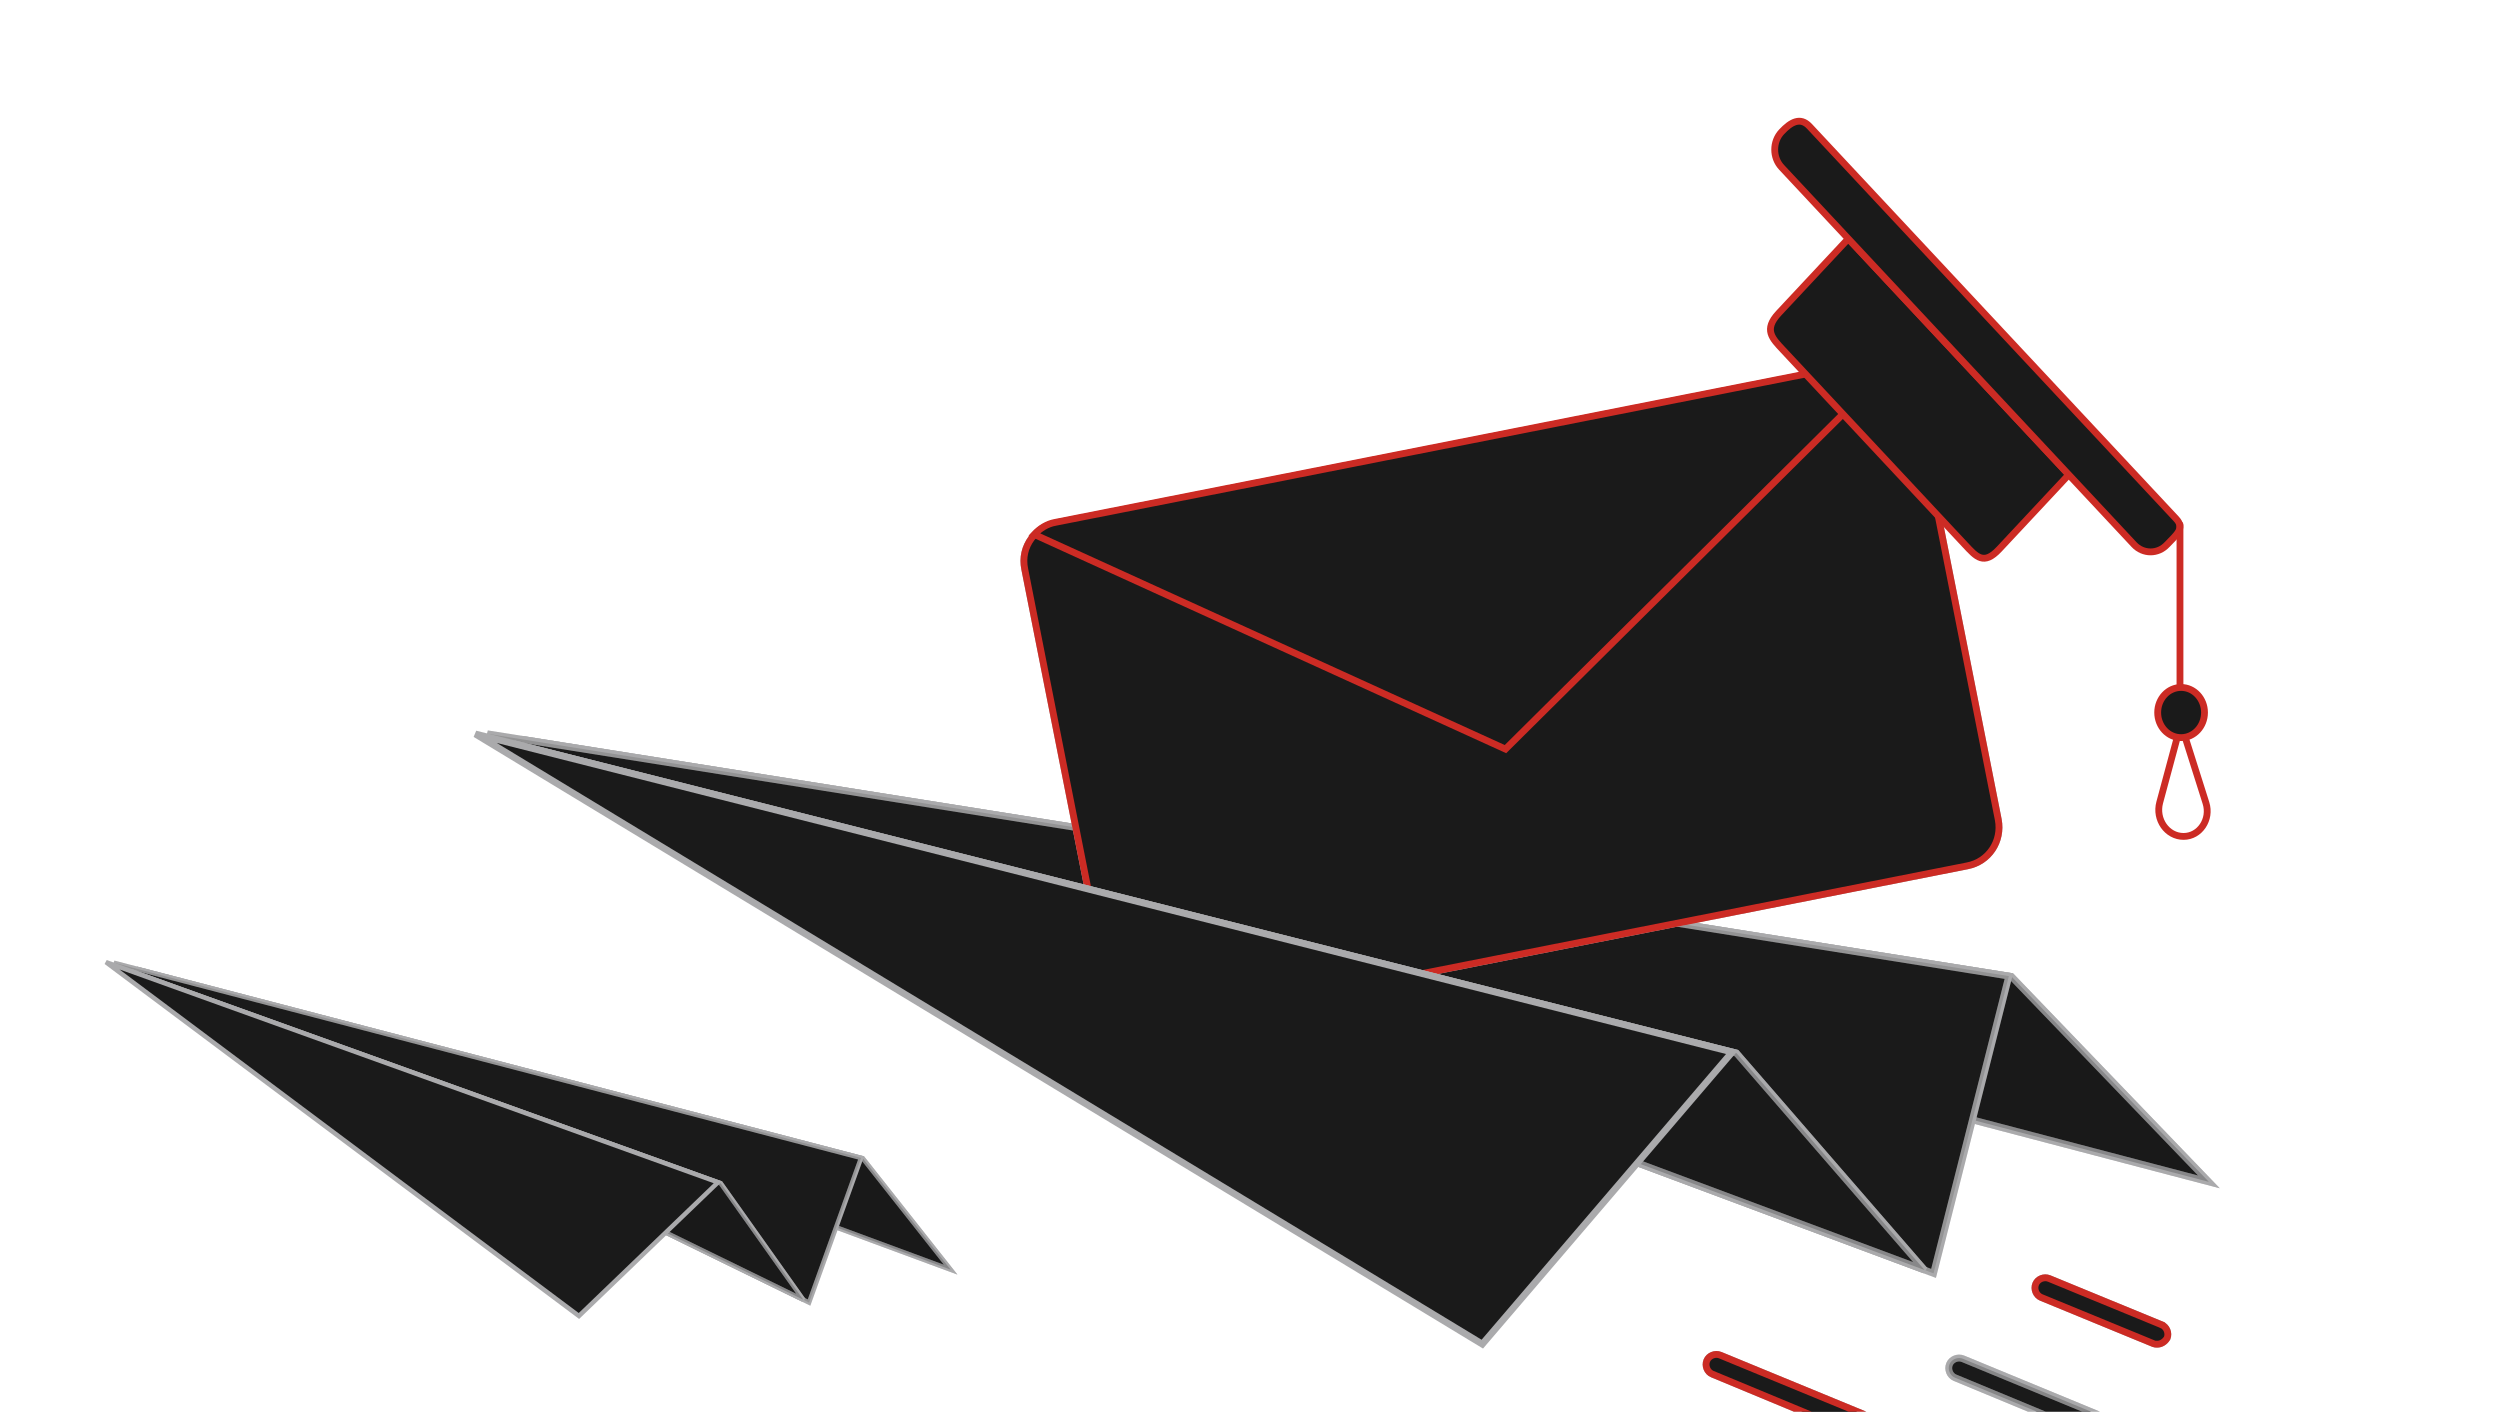 <svg width="549" height="310" viewBox="0 0 549 310" fill="none" xmlns="http://www.w3.org/2000/svg">
<g clip-path="url(#clip0_3726_3042)">
<g clip-path="url(#clip1_3726_3042)">
<path d="M441.71 214.441L485.072 259.542L114.605 162.35L441.71 214.441Z" fill="#1A1A1A" stroke="#AAAAAC" stroke-width="1.5"/>
<path opacity="0.6" d="M441.71 214.441L485.072 259.542L114.605 162.35L441.71 214.441Z" fill="#1A1A1A" stroke="#AAAAAC" stroke-width="1.5"/>
<path d="M441.144 214.352L424.608 279.637L107.01 161.141L441.144 214.352Z" fill="#1A1A1A" stroke="#AAAAAC" stroke-width="1.5"/>
<path opacity="0.2" d="M441.144 214.352L424.608 279.637L107.01 161.141L441.144 214.352Z" fill="#1A1A1A" stroke="#AAAAAC" stroke-width="1.5"/>
<path d="M410.144 79.584C412.381 79.199 414.593 79.652 416.371 80.783L416.381 80.79L416.391 80.796C418.182 81.855 419.608 83.638 420.207 85.924L420.315 86.388L438.818 179.992C439.718 184.729 436.735 189.242 432.024 190.138L432.019 190.139L253.695 225.39C248.955 226.292 244.437 223.307 243.538 218.595L243.537 218.59L225.034 124.98L225.033 124.973C224.516 122.472 225.1 120.137 226.515 118.217C227.812 116.546 229.635 115.21 231.814 114.835L231.824 114.834L231.833 114.832L410.143 79.582L410.144 79.584Z" fill="#1A1A1A" stroke="#AAAAAC" stroke-width="1.5"/>
<path d="M410.144 79.584C412.381 79.199 414.593 79.652 416.371 80.783L416.381 80.79L416.391 80.796C418.182 81.855 419.608 83.638 420.207 85.924L420.315 86.388L438.818 179.992C439.718 184.729 436.735 189.242 432.024 190.138L432.019 190.139L253.695 225.39C248.955 226.292 244.437 223.307 243.538 218.595L243.537 218.59L225.034 124.98L225.033 124.973C224.516 122.472 225.1 120.137 226.515 118.217C227.812 116.546 229.635 115.21 231.814 114.835L231.824 114.834L231.833 114.832L410.143 79.582L410.144 79.584Z" fill="#1A1A1A" stroke="#CC2B24" stroke-width="1.5"/>
<path d="M410.152 79.438C412.051 79.112 413.932 79.39 415.545 80.174L330.599 164.507L227.123 117.362C228.358 116.034 229.955 115.016 231.812 114.696L231.821 114.694L231.831 114.693L410.152 79.438Z" fill="#1A1A1A" stroke="#CC2B24" stroke-width="1.5"/>
<path d="M381.334 231.27L422.637 278.903L112.829 163.312L381.334 231.27Z" fill="#1A1A1A" stroke="#AAAAAC" stroke-width="1.5"/>
<path opacity="0.6" d="M381.334 231.27L422.637 278.903L112.829 163.312L381.334 231.27Z" fill="#1A1A1A" stroke="#AAAAAC" stroke-width="1.5"/>
<path d="M380.388 231.03L325.516 295.173L104.395 161.186L380.388 231.03Z" fill="#1A1A1A" stroke="#AAAAAC" stroke-width="1.5"/>
<path d="M428.111 299.585C428.572 298.479 429.946 297.922 431.068 298.391L431.071 298.392L476.866 317.296L476.866 317.297C477.972 317.759 478.53 319.132 478.061 320.254L478.058 320.262L478.055 320.268C477.692 321.195 476.896 321.722 476.026 321.709C475.872 321.706 475.72 321.703 475.574 321.686C475.421 321.669 475.339 321.642 475.309 321.627L475.281 321.611L475.25 321.599L429.304 302.541C428.2 302.078 427.644 300.706 428.111 299.585Z" fill="#1A1A1A" stroke="#AAAAAC" stroke-width="1.5"/>
<path opacity="0.5" d="M428.111 299.585C428.572 298.479 429.946 297.922 431.068 298.391L431.071 298.392L476.866 317.296L476.866 317.297C477.972 317.759 478.53 319.132 478.061 320.254L478.058 320.262L478.055 320.268C477.692 321.195 476.896 321.722 476.026 321.709C475.872 321.706 475.72 321.703 475.574 321.686C475.421 321.669 475.339 321.642 475.309 321.627L475.281 321.611L475.25 321.599L429.304 302.541C428.2 302.078 427.644 300.706 428.111 299.585Z" fill="#1A1A1A" stroke="#AAAAAC" stroke-width="1.5"/>
<path d="M447.045 281.96C447.506 280.855 448.879 280.298 450.002 280.766L450.006 280.767L474.697 290.923L474.697 290.924C475.789 291.38 476.344 292.724 475.907 293.838C475.391 294.676 474.568 295.196 473.709 295.183C473.554 295.181 473.402 295.177 473.257 295.161C473.104 295.143 473.021 295.116 472.991 295.101L472.962 295.085L472.931 295.073L448.236 284.915C447.133 284.452 446.577 283.081 447.045 281.96Z" fill="#1A1A1A" stroke="#AAAAAC" stroke-width="1.5"/>
<path d="M447.045 281.96C447.506 280.855 448.879 280.298 450.002 280.766L450.006 280.767L474.697 290.923L474.697 290.924C475.789 291.38 476.344 292.724 475.907 293.838C475.391 294.676 474.568 295.196 473.709 295.183C473.554 295.181 473.402 295.177 473.257 295.161C473.104 295.143 473.021 295.116 472.991 295.101L472.962 295.085L472.931 295.073L448.236 284.915C447.133 284.452 446.577 283.081 447.045 281.96Z" fill="#1A1A1A" stroke="#CC2B24" stroke-width="1.5"/>
<path d="M374.818 298.791C375.279 297.686 376.653 297.129 377.775 297.597L377.778 297.598L422.526 316.035L422.526 316.036C423.624 316.494 424.179 317.85 423.73 318.967C423.21 319.946 422.389 320.458 421.536 320.445C421.381 320.443 421.229 320.44 421.084 320.423C420.931 320.406 420.848 320.378 420.818 320.363L420.79 320.349L420.76 320.337L376.012 301.747L376.011 301.747C374.907 301.285 374.351 299.913 374.818 298.791Z" fill="#1A1A1A" stroke="#AAAAAC" stroke-width="1.5"/>
<path d="M374.818 298.791C375.279 297.686 376.653 297.129 377.775 297.597L377.778 297.598L422.526 316.035L422.526 316.036C423.624 316.494 424.179 317.85 423.73 318.967C423.21 319.946 422.389 320.458 421.536 320.445C421.381 320.443 421.229 320.44 421.084 320.423C420.931 320.406 420.848 320.378 420.818 320.363L420.79 320.349L420.76 320.337L376.012 301.747L376.011 301.747C374.907 301.285 374.351 299.913 374.818 298.791Z" fill="#1A1A1A" stroke="#CC2B24" stroke-width="1.5"/>
<path d="M189.466 254.373L208.759 278.813L29.962 212.728L189.466 254.373Z" fill="#1A1A1A" stroke="#AAAAAC"/>
<path opacity="0.6" d="M189.466 254.373L208.759 278.813L29.962 212.728L189.466 254.373Z" fill="#1A1A1A" stroke="#AAAAAC"/>
<path d="M189.096 254.278L177.663 286.04L25.004 211.433L189.096 254.278Z" fill="#1A1A1A" stroke="#AAAAAC"/>
<path opacity="0.2" d="M189.096 254.278L177.663 286.04L25.004 211.433L189.096 254.278Z" fill="#1A1A1A" stroke="#AAAAAC"/>
<path d="M158.272 259.861L176.403 285.426L28.721 213.251L158.272 259.861Z" fill="#1A1A1A" stroke="#AAAAAC"/>
<path opacity="0.6" d="M158.272 259.861L176.403 285.426L28.721 213.251L158.272 259.861Z" fill="#1A1A1A" stroke="#AAAAAC"/>
<path d="M157.662 259.641L127.131 288.989L23.265 211.292L157.662 259.641Z" fill="#1A1A1A" stroke="#AAAAAC"/>
<path d="M439.021 120.598C435.63 124.227 434.019 122.303 431.547 119.658L391.519 76.814C389.198 74.33 387.209 72.413 390.606 68.777L405.885 52.423L454.3 104.244L439.021 120.598Z" fill="#1A1A1A" stroke="#CC2B24" stroke-width="1.5" stroke-linecap="round" stroke-linejoin="round"/>
<path d="M475.894 119.583C473.887 121.731 470.636 121.731 468.629 119.583L391.232 36.741C389.225 34.593 389.225 31.113 391.232 28.966C393.238 26.818 395.349 25.591 397.356 27.739L477.877 113.924C479.884 116.072 477.906 117.435 475.899 119.583L475.894 119.583Z" fill="#1A1A1A" stroke="#CC2B24" stroke-width="1.5" stroke-linecap="round" stroke-linejoin="round"/>
<path d="M478.723 150.752L478.723 115.219" stroke="#CC2B24" stroke-width="1.5" stroke-linecap="round" stroke-linejoin="round"/>
<path d="M478.081 162.087L474.274 176.227C473.273 179.968 475.885 183.679 479.514 183.679C483.062 183.679 485.569 179.943 484.429 176.339L479.921 162.087" stroke="#CC2B24" stroke-width="1.5" stroke-miterlimit="10"/>
<path d="M484.111 156.474C484.111 159.519 481.802 161.984 478.97 161.984C476.126 161.984 473.828 159.519 473.828 156.474C473.828 153.43 476.131 150.965 478.97 150.965C481.808 150.965 484.111 153.436 484.111 156.474Z" fill="#1A1A1A" stroke="#CC2B24" stroke-width="1.5" stroke-miterlimit="10"/>
</g>
</g>
<defs>
<clipPath id="clip0_3726_3042">
<rect width="549" height="310" fill="white"/>
</clipPath>
<clipPath id="clip1_3726_3042">
<rect width="515.129" height="366.098" fill="white" transform="matrix(-0.994 -0.114 -0.114 0.994 540.355 32.473)"/>
</clipPath>
</defs>
</svg>
